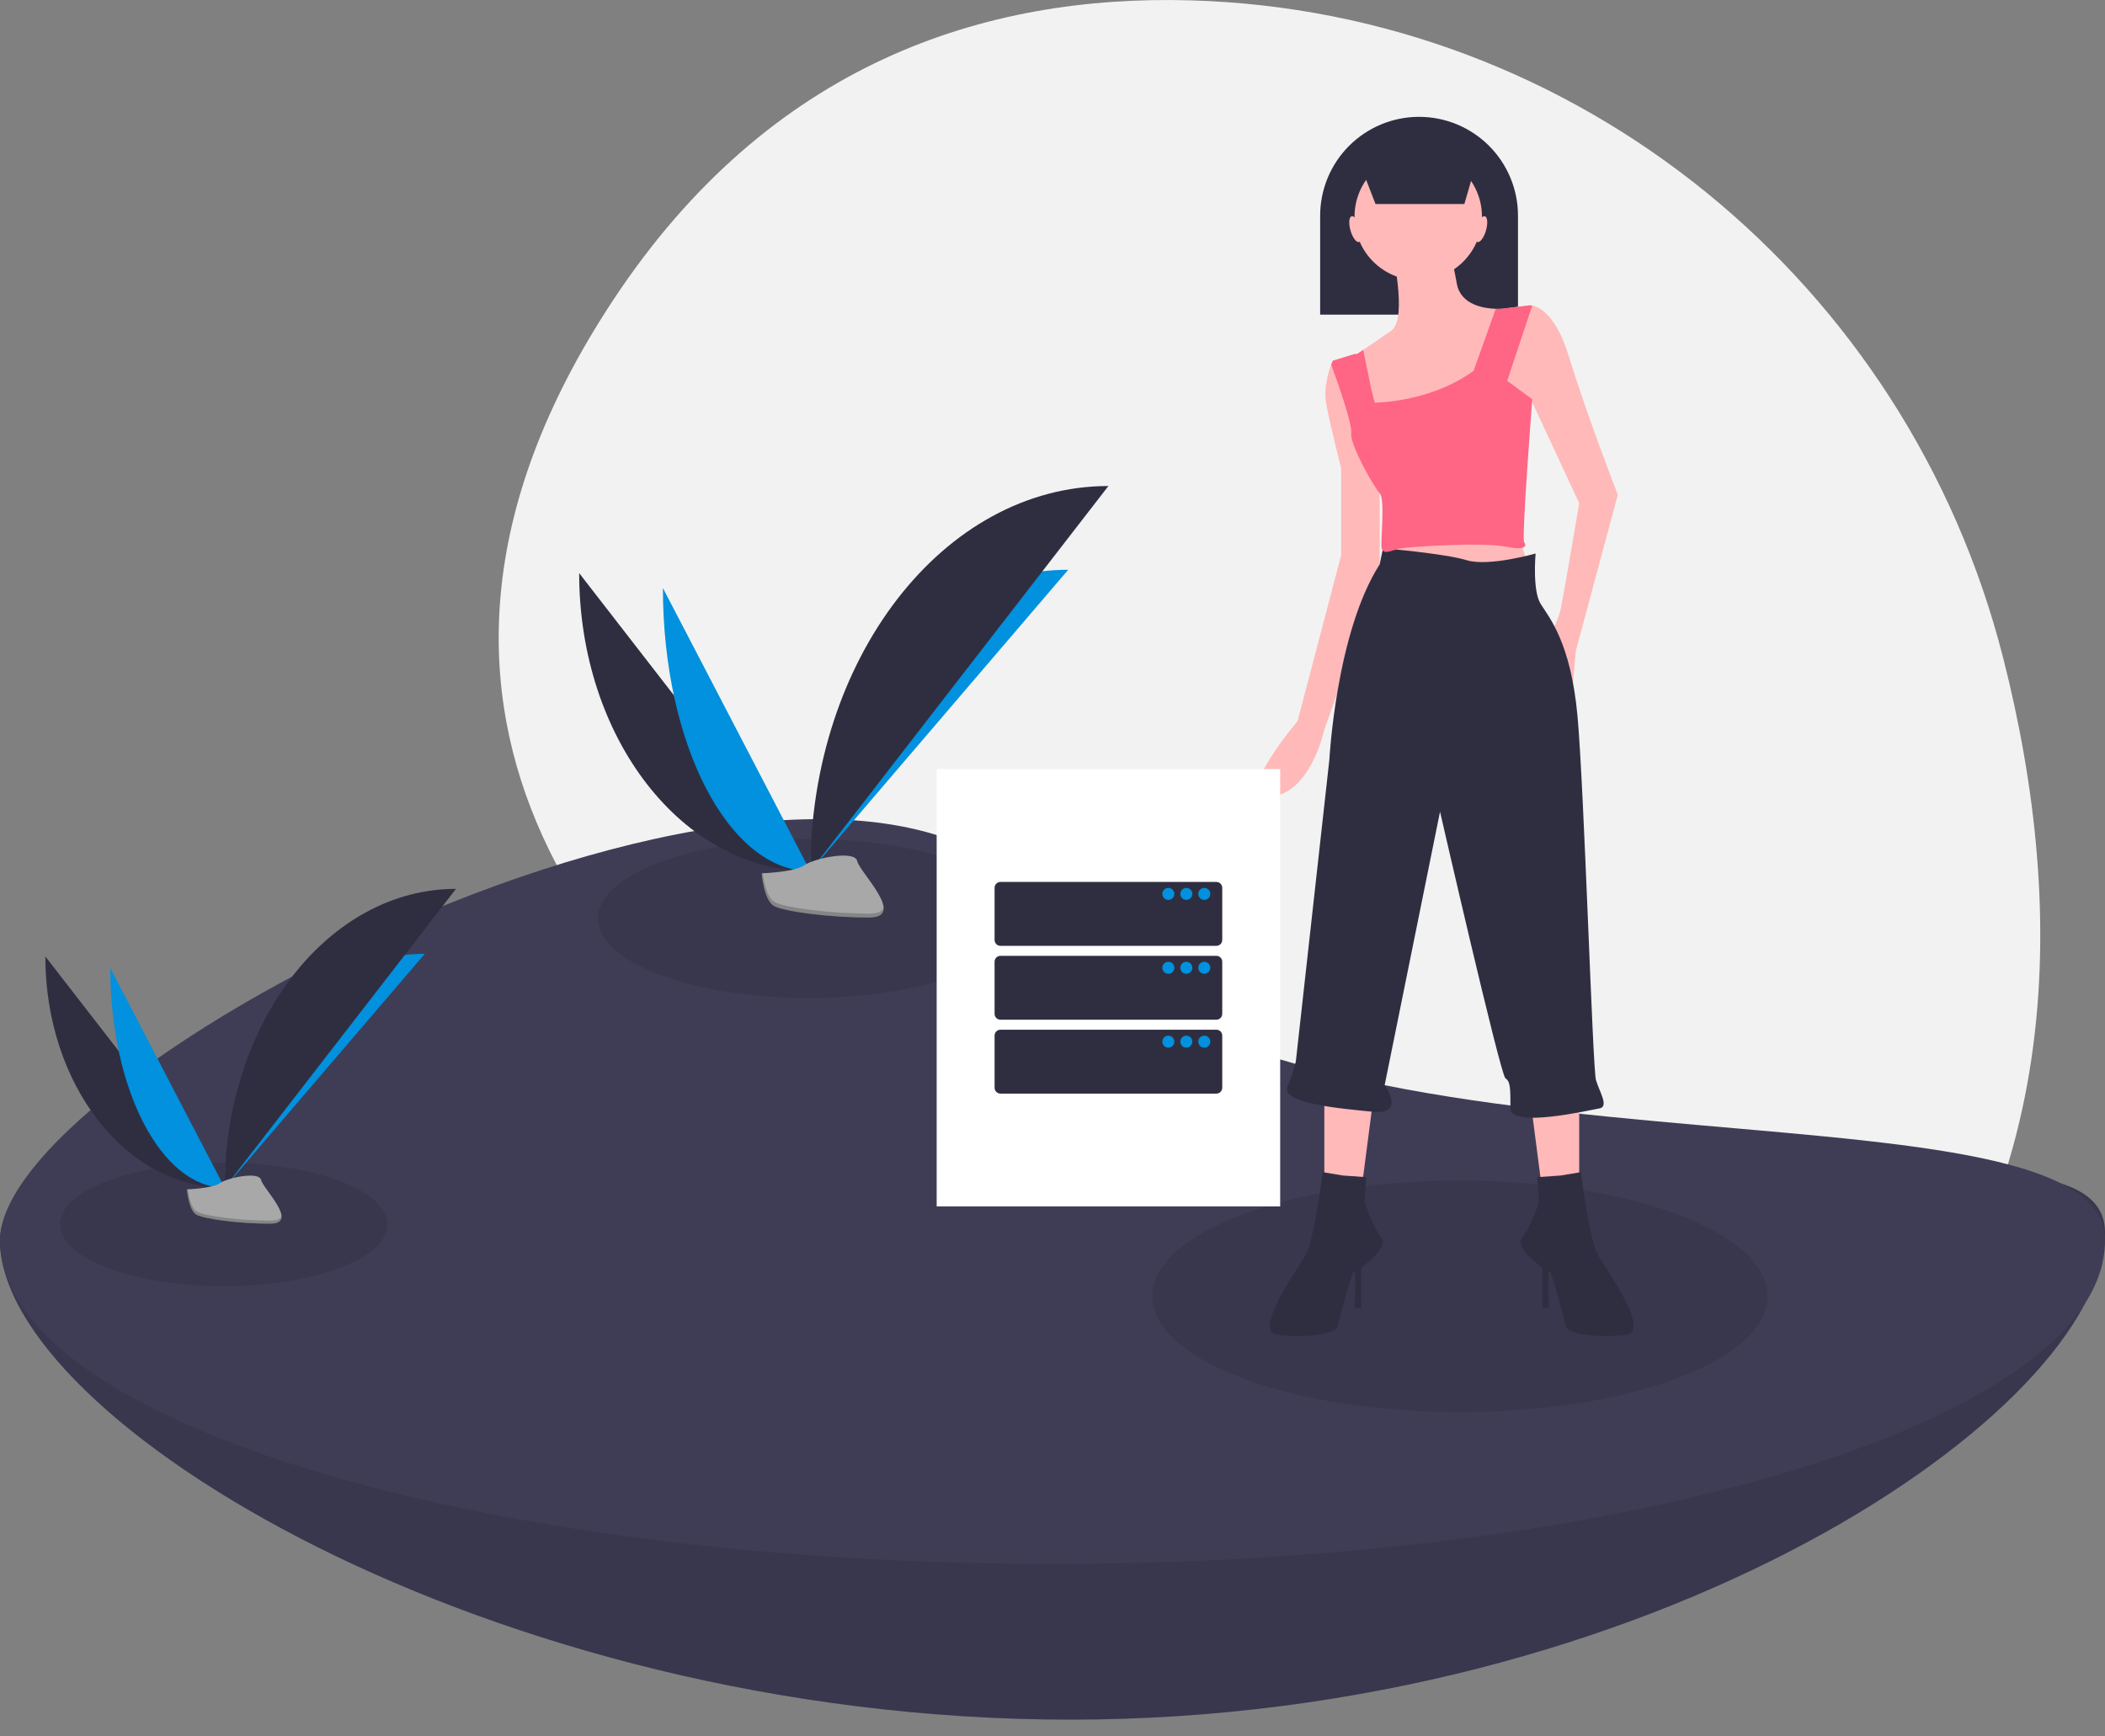 <svg fill="none" height="66" viewBox="0 0 80 66" width="80" xmlns="http://www.w3.org/2000/svg" xmlns:xlink="http://www.w3.org/1999/xlink"><rect x="0" y="0" width="80" height="66" fill="#808080" stroke="none"/><clipPath id="a"><path d="m0 0h80v65.362h-80z"/></clipPath><g clip-path="url(#a)"><path d="m76.128 25.001c-3.63-14.273-16.171-24.575-30.892-24.988-7.783-.218-15.972 2.363-21.934 11.395-10.659 16.146.655 27.304 8.543 32.605 3.811 2.567 7.244 5.653 10.201 9.169 5.328 6.322 15.577 14.178 27.784 1.869 8.847-8.922 8.716-20.543 6.299-30.05z" fill="#f2f2f2"/><path d="m80 46.842c0 6.791-17.226 18.52-39.317 18.52s-40.683-11.425-40.683-18.216c0-6.791 33.169-17.457 40.683-6.376s39.317-.719 39.317 6.072z" fill="#3f3d56"/><path d="m80 46.842c0 6.791-17.226 18.52-39.317 18.52s-40.683-11.425-40.683-18.216c0-6.791 33.169-17.457 40.683-6.376s39.317-.719 39.317 6.072z" fill="#000" opacity=".1"/><path d="m80 47.146c0 6.791-17.909 12.296-40 12.296s-40-5.505-40-12.296c0-6.791 32.486-23.378 40-12.296 7.514 11.082 40 5.505 40 12.296z" fill="#3f3d56"/><path d="m55.484 53.673c6.456 0 11.689-1.971 11.689-4.402s-5.233-4.402-11.689-4.402c-6.455 0-11.689 1.971-11.689 4.402s5.233 4.402 11.689 4.402z" fill="#000" opacity=".1"/><path d="m8.501 48.883c3.437 0 6.224-1.05 6.224-2.344 0-1.294-2.787-2.344-6.224-2.344-3.437 0-6.224 1.05-6.224 2.344 0 1.295 2.787 2.344 6.224 2.344z" fill="#000" opacity=".1"/><path d="m1.723 36.353c0 4.859 3.048 8.791 6.815 8.791z" fill="#2f2e41"/><path d="m8.538 45.144c0-4.913 3.402-8.889 7.605-8.889z" fill="#0191de"/><path d="m4.192 36.794c0 4.615 1.944 8.35 4.346 8.35z" fill="#0191de"/><path d="m8.538 45.144c0-6.278 3.932-11.359 8.791-11.359z" fill="#2f2e41"/><path d="m7.104 45.206s.967-.03 1.258-.237c.291-.207 1.487-.455 1.559-.122.072.333 1.452 1.655.361 1.663-1.091.009-2.535-.17-2.826-.347-.291-.177-.352-.957-.352-.957z" fill="#a8a8a8"/><path d="m10.302 46.394c-1.091.009-2.535-.17-2.826-.347-.221-.135-.31-.619-.339-.842-.02.001-.032.001-.032.001s.061.78.352.957c.291.177 1.735.356 2.826.347.315-.003.424-.115.418-.281-.044.1-.164.163-.398.165z" fill="#000" opacity=".2"/><path d="m30.748 37.932c4.43 0 8.022-1.353 8.022-3.021 0-1.669-3.591-3.021-8.022-3.021s-8.022 1.353-8.022 3.021c0 1.669 3.591 3.021 8.022 3.021z" fill="#000" opacity=".1"/><path d="m22.011 21.783c0 6.263 3.929 11.33 8.784 11.33z" fill="#2f2e41"/><path d="m30.795 33.114c0-6.333 4.384-11.457 9.802-11.457z" fill="#0191de"/><path d="m25.194 22.351c0 5.949 2.505 10.762 5.601 10.762z" fill="#0191de"/><path d="m30.795 33.113c0-8.092 5.067-14.64 11.33-14.64z" fill="#2f2e41"/><path d="m28.948 33.193s1.246-.038 1.621-.306c.375-.267 1.916-.587 2.009-.158.093.429 1.872 2.132.466 2.144-1.406.011-3.268-.219-3.643-.447-.375-.228-.454-1.233-.454-1.233z" fill="#a8a8a8"/><path d="m33.069 34.724c-1.406.011-3.268-.219-3.643-.447-.285-.174-.399-.797-.437-1.085-.026.001-.042.002-.042.002s.079 1.005.454 1.233c.375.228 2.236.459 3.643.447.406-.003.546-.148.538-.362-.056.129-.211.21-.513.212z" fill="#000" opacity=".2"/><path d="m53.932 4.441c.997 0 1.953.396 2.658 1.101s1.101 1.661 1.101 2.658v3.76h-7.519v-3.76c0-.997.396-1.953 1.101-2.658.705-.705 1.661-1.101 2.658-1.101z" fill="#2f2e41"/><path d="m57.086 11.737-.055.355-.2 1.302v1.975l-2.294 1.083-2.103.191-.828-2.706-.127-.417s.037-.025.101-.068c.056-.038.134-.09.227-.153.282-.189.7-.473 1.074-.735.637-.446 0-3.186 0-3.186l2.103-.191s.191.51.382 1.593c.143.812 1.039.944 1.478.958.081.004.162.003.242-.003z" fill="#ffb9b9"/><path d="m50.331 41.558v4.715h1.274l.637-4.906z" fill="#ffb9b9"/><path d="m51.033 44.68-.765-.127s-.319 2.549-.637 3.122c-.319.573-2.039 2.931-1.083 3.058.956.128 2.23 0 2.294-.319.064-.319.574-2.23.637-2.103.064.127 0 1.402 0 1.402h.255v-1.529s1.083-.765.765-1.147c-.319-.382-.637-1.338-.637-1.338l.064-.956z" fill="#2f2e41"/><path d="m60.017 41.558v4.715h-1.274l-.637-4.906z" fill="#ffb9b9"/><path d="m59.316 44.68.765-.127s.319 2.549.637 3.122c.319.573 2.039 2.931 1.083 3.058-.956.128-2.23 0-2.294-.319-.064-.319-.574-2.23-.637-2.103-.064.127 0 1.402 0 1.402h-.255v-1.529s-1.083-.765-.765-1.147c.319-.382.637-1.338.637-1.338l-.064-.956z" fill="#2f2e41"/><g fill="#ffb9b9"><path d="m53.9 10.653c1.337 0 2.421-1.084 2.421-2.421 0-1.337-1.084-2.421-2.421-2.421s-2.421 1.084-2.421 2.421c0 1.337 1.084 2.421 2.421 2.421z"/><path d="m61.483 18.809-1.593 5.926-.191 2.103-1.147-2.103s.637-.956.765-1.593c.127-.637.701-4.014.701-4.014l-1.792-3.852-.074-.159-.619-.004-.637-.828.382-1.02v-.765l-.246-.41-.136-.228.191-.127 1.02-.128c.042-.003.084-.001.125.008.267.049.912.342 1.404 1.967.637 2.103 1.848 5.225 1.848 5.225z"/><path d="m52.435 18.045v3.823l-2.103 5.862s-.51 2.421-2.039 2.549c-1.529.128 1.02-2.867 1.02-2.867l1.657-6.308v-3.313s-.446-1.72-.574-2.485c-.095-.571.094-1.177.196-1.448.035-.092.059-.145.059-.145l.828-.255.101-.004.026.484.064 1.176z"/><path d="m57.66 20.211s.446 1.402.51 1.466-1.402.319-1.402.319h-2.804l-1.402-.637.128-1.211z"/></g><path d="m58.36 21.04s-.128 1.402.191 1.912c.319.51 1.147 1.466 1.402 4.269s.573 13.381.701 13.827c.127.446.51 1.02.127 1.083-.382.064-3.377.765-3.377 0 0-.765 0-1.02-.191-1.147-.191-.127-2.485-10.132-2.485-10.132l-2.103 10.386s.828 1.147-.446 1.02c-1.274-.127-3.505-.319-3.25-.956.132-.309.238-.629.319-.956l1.274-11.47s.255-4.843 1.912-7.423l.127-.614s2.358.2 3.186.455c.828.255 2.613-.255 2.613-.255z" fill="#2f2e41"/><path d="m58.226 15.276c-.053.696-.37 4.85-.311 5.317 0 0 .319.382-.637.191s-3.76 0-4.078.064-.701.319-.701-.127c0-.446.127-1.784-.064-1.975-.191-.191-1.147-1.848-1.083-2.294.046-.321-.467-1.791-.76-2.595.034-.092.059-.145.059-.145l.828-.255.101-.004c.056-.038.134-.09.227-.153l.309 1.495.128.51s2.103 0 3.76-1.211l.841-2.355c.081.004.162.003.242-.003l1.02-.127c.042-.003.084-.001.125.008l-.953 2.859.874.641.082.06s-.003.035-.008.099z" fill="#ff6584"/><path d="m55.653 7.754h-3.377l-.765-1.975h4.715z" fill="#2f2e41"/><path d="m51.652 9.199c.101-.029.12-.272.042-.543-.078-.27-.224-.466-.326-.436-.101.029-.12.272-.042.543.078.27.224.466.326.436z" fill="#ffb9b9"/><path d="m56.474 8.763c.078-.27.06-.513-.042-.543s-.247.166-.326.436c-.078.27-.06.513.042.543.101.029.247-.166.326-.436z" fill="#ffb9b9"/><path d="m48.653 29.233h-13.055v16.622h13.055z" fill="#fff"/><path d="m46.227 33.522h-8.204c-.124 0-.224.1-.224.224v1.981c0 .124.1.224.224.224h8.204c.124 0 .224-.1.224-.224v-1.981c0-.124-.1-.224-.224-.224z" fill="#2f2e41"/><g fill="#0191de"><path d="m44.403 34.205c.126 0 .228-.102.228-.228 0-.126-.102-.228-.228-.228-.126 0-.228.102-.228.228 0 .126.102.228.228.228z"/><path d="m45.086 34.205c.126 0 .228-.102.228-.228 0-.126-.102-.228-.228-.228-.126 0-.228.102-.228.228 0 .126.102.228.228.228z"/><path d="m45.769 34.205c.126 0 .228-.102.228-.228 0-.126-.102-.228-.228-.228-.126 0-.228.102-.228.228 0 .126.102.228.228.228z"/></g><path d="m46.227 36.33h-8.204c-.124 0-.224.1-.224.224v1.981c0 .124.1.224.224.224h8.204c.124 0 .224-.1.224-.224v-1.981c0-.124-.1-.224-.224-.224z" fill="#2f2e41"/><path d="m44.403 37.013c.126 0 .228-.102.228-.228 0-.126-.102-.228-.228-.228-.126 0-.228.102-.228.228 0 .126.102.228.228.228z" fill="#0191de"/><path d="m45.086 37.013c.126 0 .228-.102.228-.228 0-.126-.102-.228-.228-.228-.126 0-.228.102-.228.228 0 .126.102.228.228.228z" fill="#0191de"/><path d="m45.769 37.013c.126 0 .228-.102.228-.228 0-.126-.102-.228-.228-.228-.126 0-.228.102-.228.228 0 .126.102.228.228.228z" fill="#0191de"/><path d="m46.227 39.138h-8.204c-.124 0-.224.1-.224.224v1.981c0 .124.1.224.224.224h8.204c.124 0 .224-.1.224-.224v-1.981c0-.124-.1-.224-.224-.224z" fill="#2f2e41"/><path d="m44.403 39.821c.126 0 .228-.102.228-.228 0-.126-.102-.228-.228-.228-.126 0-.228.102-.228.228 0 .126.102.228.228.228z" fill="#0191de"/><path d="m45.086 39.821c.126 0 .228-.102.228-.228 0-.126-.102-.228-.228-.228-.126 0-.228.102-.228.228 0 .126.102.228.228.228z" fill="#0191de"/><path d="m45.769 39.821c.126 0 .228-.102.228-.228 0-.126-.102-.228-.228-.228-.126 0-.228.102-.228.228 0 .126.102.228.228.228z" fill="#0191de"/></g></svg>